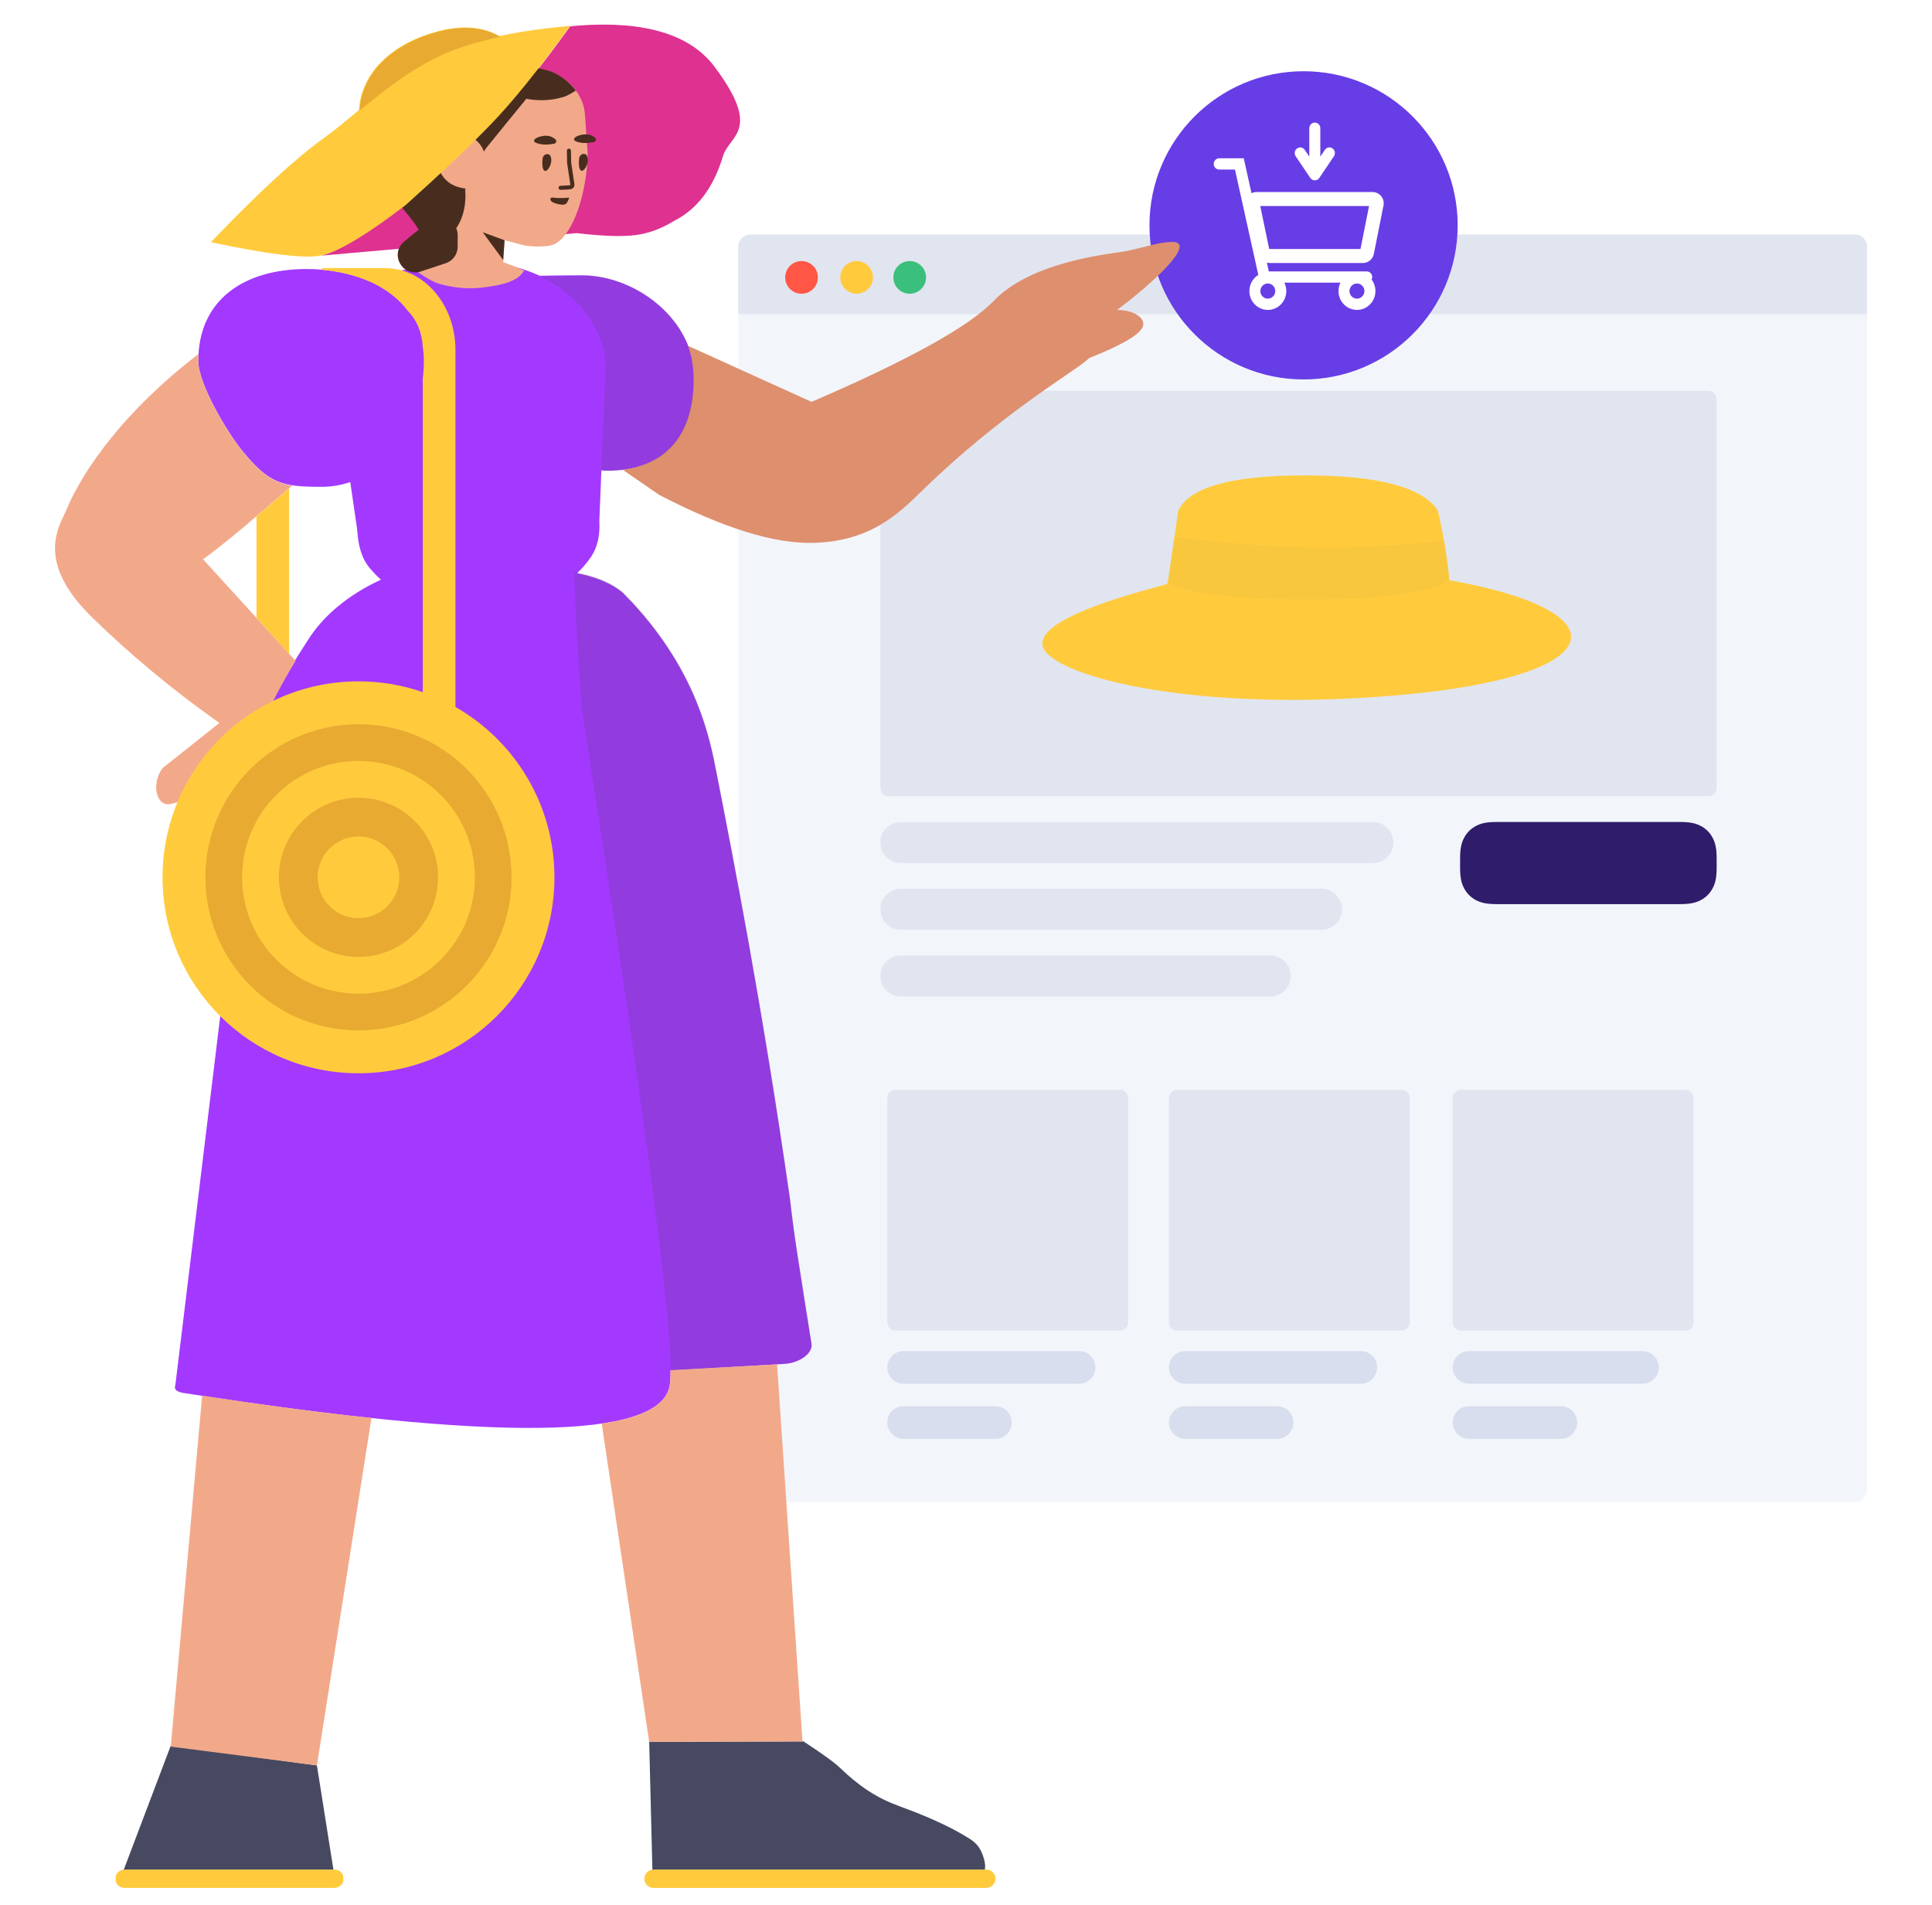<?xml version="1.0" encoding="utf-8"?>
<!-- Generator: Adobe Illustrator 24.1.2, SVG Export Plug-In . SVG Version: 6.00 Build 0)  -->
<svg version="1.1" id="Camada_1" xmlns="http://www.w3.org/2000/svg" xmlns:xlink="http://www.w3.org/1999/xlink" x="0px" y="0px"
	 viewBox="0 0 1216.98 1200" style="enable-background:new 0 0 1216.98 1200;" xml:space="preserve">
<style type="text/css">
	.st0{fill:#F2F6FB;}
	.st1{fill:#E1E5F0;}
	.st2{fill:#FF5645;}
	.st3{fill:#FFCB3D;}
	.st4{fill:#3ABF7C;}
	.st5{fill:#2F1C6A;}
	.st6{fill:#D8DEED;}
	.st7{filter:url(#Adobe_OpacityMaskFilter);}
	.st8{fill-rule:evenodd;clip-rule:evenodd;fill:#FFFFFF;}
	.st9{opacity:0.177;mask:url(#mask-2_1_);fill:#444444;enable-background:new    ;}
	.st10{fill:#673DE6;}
	.st11{fill:#FFFFFF;}
	.st12{fill:#474961;}
	.st13{fill:#DE3190;}
	.st14{fill:#A339FF;}
	.st15{fill:#F2A98A;}
	.st16{opacity:0.177;fill:#444444;enable-background:new    ;}
	.st17{fill:#482D1F;}
	.st18{opacity:0.2;fill:#8C2A00;enable-background:new    ;}
</style>
<g id="Online-shopping">
	<g id="Group_1_" transform="translate(231, 202)">
		<g id="UI-_x2F_-E-commerce-_x2F_-Product-_x2F_-1" transform="translate(696, 80)">
			<g id="Browser" transform="translate(0.548, 0)">
				<path id="Background" class="st0" d="M-454.8-134.27h695.59c4.26,0,7.71,3.45,7.71,7.71v783.02c0,4.26-3.45,7.71-7.71,7.71
					H-454.8c-4.26,0-7.71-3.45-7.71-7.71v-783.02C-462.51-130.82-459.06-134.27-454.8-134.27z"/>
				<path id="Top-bar" class="st1" d="M-462.51-126.55c0-4.27,3.45-7.73,7.71-7.73h695.59c4.26,0,7.71,3.45,7.71,7.73v42.42h-711.02
					V-126.55z"/>
				<circle id="Burron" class="st2" cx="-422.65" cy="-107.27" r="10.29"/>
				<circle id="Burron_1_" class="st3" cx="-387.94" cy="-107.27" r="10.29"/>
				<circle id="Burron_2_" class="st4" cx="-354.51" cy="-107.27" r="10.29"/>
			</g>
			<g id="Product" transform="translate(70, 76)">
				<path id="Combined-Shape" class="st1" d="M-442.48-106.76c0-2.83,2.29-5.13,5.15-5.13h516.5c2.84,0,5.15,2.31,5.15,5.13v245.21
					c0,2.83-2.29,5.13-5.15,5.13h-516.5c-2.84,0-5.15-2.31-5.15-5.13V-106.76z M-429.54,159.75h297.32
					c7.14,0,12.94,5.79,12.94,12.94c0,7.14-5.79,12.94-12.94,12.94h-297.32c-7.14,0-12.94-5.79-12.94-12.94
					C-442.48,165.54-436.68,159.75-429.54,159.75z M-429.54,201.79h265c7.14,0,12.94,5.79,12.94,12.94
					c0,7.14-5.79,12.94-12.94,12.94h-265c-7.14,0-12.94-5.79-12.94-12.94C-442.48,207.58-436.68,201.79-429.54,201.79z
					 M-429.54,243.83h232.68c7.14,0,12.94,5.79,12.94,12.94c0,7.14-5.79,12.94-12.94,12.94h-232.68c-7.14,0-12.94-5.79-12.94-12.94
					C-442.48,249.62-436.68,243.83-429.54,243.83z M-438.1,333.59c0-2.84,2.29-5.13,5.13-5.13h141.45c2.84,0,5.13,2.29,5.13,5.13
					v141.45c0,2.84-2.29,5.13-5.13,5.13h-141.45c-2.84,0-5.13-2.29-5.13-5.13V333.59z M-260.67,333.59c0-2.84,2.29-5.13,5.13-5.13
					h141.45c2.84,0,5.13,2.29,5.13,5.13v141.45c0,2.84-2.29,5.13-5.13,5.13h-141.45c-2.84,0-5.13-2.29-5.13-5.13V333.59z
					 M-81.95,333.59c0-2.84,2.29-5.13,5.13-5.13H64.63c2.84,0,5.13,2.29,5.13,5.13v141.45c0,2.84-2.29,5.13-5.13,5.13H-76.82
					c-2.84,0-5.13-2.29-5.13-5.13V333.59z"/>
				<path id="Button" class="st5" d="M-54.26,159.75H61.31c6.55,0,10.01,0.9,13.15,2.58c3.14,1.68,5.61,4.15,7.29,7.29
					c1.68,3.14,2.58,6.6,2.58,13.15v5.71c0,6.55-0.9,10.01-2.58,13.15c-1.68,3.14-4.15,5.61-7.29,7.29
					c-3.14,1.68-6.6,2.58-13.15,2.58H-54.26c-6.55,0-10.01-0.9-13.15-2.58c-3.14-1.68-5.61-4.15-7.29-7.29
					c-1.68-3.14-2.58-6.6-2.58-13.15v-5.71c0-6.55,0.9-10.01,2.58-13.15c1.68-3.14,4.15-5.61,7.29-7.29
					C-64.26,160.64-60.8,159.75-54.26,159.75z"/>
				<path id="Rectangle" class="st6" d="M-250.38,493.03h110.57c5.68,0,10.29,4.61,10.29,10.29l0,0c0,5.68-4.61,10.29-10.29,10.29
					h-110.57c-5.68,0-10.29-4.61-10.29-10.29l0,0C-260.67,497.63-256.07,493.03-250.38,493.03z"/>
				<path id="Rectangle_1_" class="st6" d="M-250.38,527.74h57.86c5.68,0,10.29,4.61,10.29,10.29l0,0c0,5.68-4.61,10.29-10.29,10.29
					h-57.86c-5.68,0-10.29-4.61-10.29-10.29l0,0C-260.67,532.35-256.07,527.74-250.38,527.74z"/>
				<path id="Rectangle_2_" class="st6" d="M-427.82,493.03h110.57c5.68,0,10.29,4.61,10.29,10.29l0,0
					c0,5.68-4.61,10.29-10.29,10.29h-110.57c-5.68,0-10.29-4.61-10.29-10.29l0,0C-438.1,497.63-433.5,493.03-427.82,493.03z"/>
				<path id="Rectangle_3_" class="st6" d="M-427.82,527.74h57.86c5.68,0,10.29,4.61,10.29,10.29l0,0c0,5.68-4.61,10.29-10.29,10.29
					h-57.86c-5.68,0-10.29-4.61-10.29-10.29l0,0C-438.1,532.35-433.5,527.74-427.82,527.74z"/>
				<path id="Text" class="st6" d="M-71.67,493.03H37.62c5.68,0,10.29,4.61,10.29,10.29S43.3,513.6,37.62,513.6H-71.67
					c-5.68,0-10.29-4.61-10.29-10.29S-77.35,493.03-71.67,493.03z M-71.67,527.74h57.86c5.68,0,10.29,4.61,10.29,10.29
					s-4.61,10.29-10.29,10.29h-57.86c-5.68,0-10.29-4.61-10.29-10.29S-77.35,527.74-71.67,527.74z"/>
				<g id="Hat" transform="translate(79.548, 42)">
					<g id="Combined-Shape_1_" transform="translate(0, -0)">
						<g id="Mask">
							<path id="path-1_1_" class="st3" d="M-341.07-32.39l6.71-45.92c6.95-14.83,33.54-22.25,79.75-22.25s74.17,7.42,83.86,22.25
								c3.76,16.95,6.15,31.54,7.17,43.77C-52.98-14.92-61.49,25.7-192.86,37.63C-325.5,49.68-412.92,25.58-419.46,7.87
								c-4.36-11.81,20.98-24.94,76-39.4C-342.67-31.82-341.87-32.11-341.07-32.39L-341.07-32.39z"/>
						</g>
						<defs>
							<filter id="Adobe_OpacityMaskFilter" filterUnits="userSpaceOnUse" x="-343.5" y="-61.98" width="181.66" height="39.86">
								<feColorMatrix  type="matrix" values="1 0 0 0 0  0 1 0 0 0  0 0 1 0 0  0 0 0 1 0"/>
							</filter>
						</defs>
						<mask maskUnits="userSpaceOnUse" x="-343.5" y="-61.98" width="181.66" height="39.86" id="mask-2_1_">
							<g class="st7">
								<path id="path-1_2_" class="st8" d="M-341.07-32.39l6.71-45.92c6.95-14.83,33.54-22.25,79.75-22.25s74.17,7.42,83.86,22.25
									c3.76,16.95,6.15,31.54,7.17,43.77C-52.98-14.92-61.49,25.7-192.86,37.63C-325.5,49.68-412.92,25.58-419.46,7.87
									c-4.36-11.81,20.98-24.94,76-39.4C-342.67-31.82-341.87-32.11-341.07-32.39L-341.07-32.39z"/>
							</g>
						</mask>
						<path class="st9" d="M-341.59-39.18l4.98-22.81c30.58,4.08,59.43,6.33,86.53,6.74c27.11,0.41,54.85-0.97,83.24-4.16l5,24.62
							l-2.14-0.02c-4.68,7.12-42.97,12.67-89.52,12.67c-49.71,0-90-6.33-90-14.14C-343.5-37.27-342.84-38.24-341.59-39.18z"/>
					</g>
				</g>
			</g>
		</g>
		<g id="UI-_x2F_-Icons-_x2F_-Online-shopping" transform="translate(898, 0)">
			<g id="Bag">
				<circle id="Oval" class="st10" cx="-307.87" cy="-60.06" r="97.07"/>
				<g id="Group-7" transform="translate(31.458, 24.86)">
					<path id="Combined-Shape_3_" class="st11" d="M-296.48-50.76c1.51,2,2.41,4.51,2.41,7.24c0,6.56-5.21,11.87-11.63,11.87
						c-6.42,0-11.63-5.31-11.63-11.87c0-1.9,0.44-3.7,1.22-5.29h-35.32c0.78,1.59,1.22,3.39,1.22,5.29
						c0,6.56-5.21,11.87-11.63,11.87c-6.42,0-11.63-5.31-11.63-11.87c0-4.32,2.26-8.09,5.63-10.17l-14.7-66.36h-9.92
						c-1.91,0-3.47-1.59-3.47-3.55c0-1.96,1.55-3.55,3.47-3.55h15.46l4.87,22.01c0.42-0.22,0.87-0.39,1.35-0.52
						c0.61-0.17,1.24-0.25,1.87-0.25h73.01c3.9,0,7.06,3.16,7.06,7.06c0,0.46-0.05,0.92-0.14,1.38l-6.09,30.6
						c-0.66,3.3-3.56,5.68-6.92,5.68h-58.52c-0.67,0-1.32-0.09-1.94-0.27l1.23,5.56h61.67c1.91,0,3.47,1.59,3.47,3.55
						C-296.11-51.78-296.25-51.24-296.48-50.76z M-366.63-97.09l5.66,27.07h57.49l5.39-27.07H-366.63z M-361.86-38.75
						c2.6,0,4.7-2.14,4.7-4.77c0-2.63-2.1-4.77-4.7-4.77c-2.6,0-4.7,2.14-4.7,4.77C-366.56-40.89-364.46-38.75-361.86-38.75z
						 M-305.71-38.75c2.6,0,4.7-2.14,4.7-4.77c0-2.63-2.1-4.77-4.7-4.77s-4.7,2.14-4.7,4.77
						C-310.41-40.89-308.31-38.75-305.71-38.75z M-335.72-128.21v-17.89c0-1.96,1.55-3.55,3.47-3.55s3.47,1.59,3.47,3.55v17.89
						l2.87-4.26c1.09-1.61,3.25-2.02,4.82-0.9c1.58,1.11,1.97,3.33,0.88,4.94l-9.14,13.56c-0.13,0.2-0.28,0.39-0.45,0.56
						c-0.01,0.01-0.01,0.01-0.02,0.02c-0.14,0.14-0.29,0.27-0.46,0.39c-0.16,0.12-0.33,0.21-0.51,0.3
						c-0.46,0.22-0.96,0.33-1.46,0.33c-0.01,0-0.03,0-0.04,0c-0.48-0.01-0.97-0.11-1.42-0.33c-0.36-0.17-0.7-0.41-0.99-0.71
						c-0.01-0.01-0.01-0.01-0.02-0.02c0,0-0.01-0.01-0.01-0.01c-0.16-0.17-0.3-0.34-0.42-0.53l-9.14-13.56
						c-1.09-1.61-0.69-3.83,0.88-4.94s3.73-0.71,4.82,0.9L-335.72-128.21z"/>
				</g>
			</g>
		</g>
	</g>
	<g id="Characters-standing-_x2F_-Woman-standing-_x2F_-3" transform="translate(326, 145)">
		<g id="Woman" transform="translate(266, 28)">
			<path id="Base" class="st3" d="M-513.32,1016.18c-3.21,0-5.79-2.23-5.79-4.9v-1.78c0-2.67,2.7-4.9,5.79-4.9h131.79
				c3.21,0,5.79,2.23,5.79,4.9v1.78c0,2.67-2.7,4.9-5.79,4.9H-513.32z M-180.32,1004.61H29.26c3.2,0,5.79,2.59,5.79,5.79
				c0,3.2-2.59,5.79-5.79,5.79h-209.58c-3.2,0-5.79-2.59-5.79-5.79C-186.1,1007.2-183.51,1004.61-180.32,1004.61z"/>
			<path id="Shoes" class="st12" d="M28.35,1004.61h-208.09c-0.45,0-0.89,0.05-1.31,0.15l-2.02-80.59l97.21-0.28
				c11.88,7.77,19.61,13.37,23.18,16.83c5.36,5.18,11.1,9.97,17.35,14.1c15.09,9.9,22.93,9.76,45.88,20.55
				c6.22,2.85,12.19,6.09,18.04,9.72c5.85,3.63,7.85,7.71,9.5,13.85c0.28,1.02,0.29,2.05,0.44,2.95
				C28.56,1003.02,28.49,1003.91,28.35,1004.61z M-381.98,1004.61h-130.77c-0.45,0-0.89,0.05-1.31,0.14l29.63-78.2l92.06,12.47
				L-381.98,1004.61z"/>
			<path id="Hat-Inside" class="st13" d="M-389.24-12.1c11.13-2.9,28.73-13.68,52.81-32.34c22.24-19.34,40.18-36.07,53.84-50.19
				c13.66-14.12,30.24-34.71,49.74-61.78c-0.16,0.01-0.32,0.03-0.47,0.04c2.07-0.24,4.15-0.43,6.24-0.58
				c41.46-2.95,69.82,5.68,85.09,25.87l0-0.01c30.37,40.66,9.47,42.88,5.35,56.58c-5.97,19.88-16.33,33.48-31.09,40.83
				c-7.85,4.84-15.95,7.78-24.31,8.81c-8.36,1.03-20.6,0.6-36.72-1.28L-389.3-12.01L-389.24-12.1z"/>
			<path id="Dress" class="st14" d="M-228.51,188.08c9.47,1.83,20.43,5.37,28.72,12.22c1.26,1.34,3.43,3.52,6.09,6.31
				c40.75,44.07,48.9,85.62,53.11,107.62c10.06,51.32,28.66,145.68,46.21,268.16c0.38,3.73,1.1,9.33,1.96,16.02
				c1.46,11.01,2.78,19.67,5.65,37.6c1.65,10.63,3.62,23.24,5.94,37.52c0.95,6.01-7.75,12.07-17.16,12.59l-71.64,4.19
				c0.04,4.7-0.17,8.04-0.64,10.03c-6.87,33.41-109.03,34.75-306.47,4.03c-4.16-0.79-5.77-2.35-4.84-4.66l48.77-400.75
				c6.26-20.06,17.68-42.71,34.25-67.95c9.77-16,26.04-29.46,46.53-38.87c-2.75-2.38-4.88-4.79-6.79-6.97
				c-5.88-6.64-7.54-16.06-8-22.47c-0.2-1.4-0.27-2.69-0.47-4.09l-4.08-27.98c-5.54,1.94-11.49,3-17.8,3
				c-24.74,0-33.03-1.51-50.28-22.75c-9.89-12.17-27.65-42.31-27.65-56.48c0-38.87,29.23-57.95,68.15-57.95
				c14.24,0,27.95,2.55,39.62,7.69c14.77-7.17,34.98-10.2,57.26-11.23l7.32-0.38c15.78-0.72,30.28,2.38,42.67,8.17
				c7.24-0.18,15.95-0.27,26.13-0.27c36.22,0,71.57,29.23,71.57,65.45s-19.11,57.62-55.33,57.62c-1.16,0-2.32-0.09-3.46-0.28
				l-1.21,29.31c-0.05,1.42-0.12,2.71-0.04,4.12c0.22,6.68-0.76,14.96-5.93,22.04C-222.51,181.59-224.96,184.85-228.51,188.08z"/>
			<path id="Skin" class="st15" d="M-300.44-50.1l0.37-0.81c-0.14-0.12-0.14-0.25-0.14-0.25c-0.32-1.14-1.53-2.11-2.69-2.18
				c-2.34-0.52-5.88-1.62-8.99-4.42c-4.33-4.02-7.13-10.7-5.42-17.48c1.59-6.52,7.48-12.11,13.65-12.3c3.47-0.05,6.39,1.47,6.78,1.7
				c0.01,0.13,0.14,0.12,0.14,0.12c2.66,1.66,6.03-0.44,5.74-3.52l-3.01-32.8c-0.11-2.05,1.34-3.93,3.39-4.17
				c3.72-0.32,7.29-1.03,10.96-2.12c3.95-0.72,6.76-1.26,7.65-1.43c6.24-1.23,17.56-1.44,27.79,2.15c4.34,1.83,8.61,4.57,12.29,8.5
				c0.95,0.98,1.91,2.09,2.88,3.45c0.28,0.37,0.55,0.74,0.84,1.24c2.8,4.23,4.47,9.16,4.74,14.3l1.59,22.96
				c-0.01,2.32,0.11,4.63-0.15,6.96c-2.35,28.83-12.71,49.85-23.29,51.82c-1.27,0.32-8.17,1.33-16.48-0.04
				c-0.78-0.22-0.13,0.01-11.36-3.01c-0.35-0.09-0.69-0.18-1.03-0.27l-0.86,13.78c3.99,1.45,8.37,3.23,13.15,5.34
				c-2.41,4.49-8.11,7.6-17.12,9.31c-13.51,2.57-22.57,2.57-35.01-0.59c-4.8-1.22-10.61-4.49-17.43-9.82
				c6.87-2.45,12.93-4.4,18.2-5.85l1.52-25.71l-0.6-8.98l0.78-7.25L-300.44-50.1z M111.49,22.31c9.76-0.34,19.12,4.94,16.14,10.97
				c-2.44,4.95-13.63,11.37-33.57,19.26c-0.41,0.42-0.87,0.85-1.39,1.3c-9.89,8.51-54.06,33.73-103.73,82.17
				c-15.24,14.86-33,32.33-69.62,32.93c-24.42,0.4-56.43-9.68-96.05-30.22l-22.89-15.78c29.23-3.93,44.56-24.48,44.56-56.92
				c0-7.4-1.23-14.52-3.49-21.16l77.79,35.28c61.23-26.39,99.47-47.6,114.75-63.62c22.91-24.04,69.55-29.18,80.76-30.9
				c11.48-1.77,22.46-6.21,31.63-6.21C162.56-20.61,133.15,6.32,111.49,22.31z M-358.01,720.17l-34.36,218.84l-92.06-11.83
				l19.75-221.08C-425.15,712.13-389.59,716.83-358.01,720.17z M-212.98,723.72c26.05-3.81,40.28-11.6,42.7-23.37
				c0.48-2.02,0.69-5.46,0.64-10.3l67.12-3.65l16.02,237.52l-96.58,0.25L-212.98,723.72z M-405.8,243.24
				c-12.53,20.5-21.42,39.17-26.68,56.02l-2.36,19.37c-13.7,4.79-30.29,9.95-49.39,14.74c-9.26,2.29-12.83-12.53-5.38-22.54
				l35.77-28.44c-29.13-20.62-55.82-42.75-80.04-66.39c-36.81-35.92-20.42-57.9-16.05-68.41c6.91-16.75,28.97-56.05,82.96-97.62
				c-0.09,1.49-0.14,3.02-0.14,4.57c0,14.16,17.76,44.3,27.65,56.48c7.68,9.45,13.58,15,19.95,18.24c3.56,1.86,7.26,2.99,11.48,3.67
				c-20.78,18.05-41.17,35.64-56.08,46.33L-405.8,243.24z"/>
			<path id="Bag_1_" class="st3" d="M-409.89,134.62v104.27l-20.57-22.79v-63.76C-423.8,146.67-416.88,140.68-409.89,134.62z
				 M-305.12,272.32c37.25,21.25,62.37,61.34,62.37,107.29c0,68.17-55.26,123.43-123.43,123.43s-123.43-55.26-123.43-123.43
				s55.26-123.43,123.43-123.43c14.18,0,27.81,2.39,40.49,6.79V65.55c0.44-3.66,0.67-7.34,0.67-11.01c0-3.26-0.25-6.38-0.72-9.36
				c-0.48-9.16-4.07-17.07-9.28-22.26C-346.52,7.5-366.71-1.1-389.19-3.01v-1.13h39.57c25.04,0,44.5,23.4,44.5,51.43V272.32z"/>
			<path id="Shadow-Arm" class="st16" d="M-213.2,123.34l2.53-61.11c0.41-6.97-0.35-14.13-2.76-20.69
				c-6.07-16.77-19.64-31.42-37.93-40.19c9.99-0.32,19.06-0.63,27.2-0.91c16.05-0.56,36.94,8.6,52.14,23.6
				c12.25,12.1,16.98,26.9,16.98,41.97c0,36.22-18.43,57.62-54.64,57.62C-210.87,123.63-212.04,123.53-213.2,123.34z"/>
			<polygon id="Shadow" class="st17" points="-275.04,-9.16 -287.93,-26.71 -274.16,-21.66 			"/>
			
				<g id="Face" transform="translate(213.162, 78.709) rotate(9) translate(-213.162, -78.709) translate(163.662, 23.709)">
				<path id="Eyes" class="st17" d="M-409.2-26.18c-0.11-1.54,0.95-3.02,2.48-3.26c1.02-0.16,1.99,0.21,2.63,1.8
					c1.79,3.88-1.08,10.45-3.2,8.58C-408.68-20.41-409.12-23.98-409.2-26.18z M-431.92-22.45c-0.11-1.54,0.95-3.02,2.48-3.26
					c1.02-0.16,1.99,0.21,2.63,1.8c1.79,3.88-1.08,10.45-3.2,8.58C-431.39-16.68-431.83-20.25-431.92-22.45z"/>
				<path id="Mouth" class="st17" d="M-419.17,4.17c-0.93-0.11-3.19-0.41-3.79-1.74c-0.04-0.25-0.23-0.61-0.14-0.89
					c0.37-0.97,1.97-0.7,4.28-0.94c4.08-0.52,7.33-1.42,7.33-1.42s-0.49,2.68-1,3.54C-413.45,4.96-417.72,4.33-419.17,4.17z"/>
				<path id="Hair" class="st17" d="M-401.67-37.79c-2.46,0.91-6.32,2.04-9.91,1.57c-5.98-0.75-0.89-4.81,4.32-5.63
					c2.54-0.4,4.63,0.44,5.93,1.27C-400.19-39.98-400.44-38.24-401.67-37.79z M-426.15-32.87c-2.46,0.91-6.32,2.04-10.18,1.48
					c-5.96-0.62-0.89-4.81,4.32-5.63c2.67-0.42,4.75,0.42,6.06,1.25C-424.67-35.06-424.92-33.33-426.15-32.87z M-525.97-24.7
					c-1.16-6.57-1.23-14.75,2.61-22.72c2.46-5.12,5.98-8.37,7.52-9.75c8.44-7.31,16.31-6.75,35.16-12.07
					c1.48-0.45,3.94-1.23,7.16-2.18c1.36-0.42,2.46-0.79,3.57-1.15c3.79-1.33,6.48-2.3,7.33-2.61c5.98-2.19,17.12-4.17,27.79-2.23
					c4.58,1.13,9.22,3.17,13.47,6.47c1.09,0.82,2.22,1.76,3.39,2.96c-2.02,1.61-4.32,3.81-7.17,5.21
					c-8.95,4.27-17.49,4.9-22.79,4.71c-6.84,11.71-13.59,23.26-20.31,34.94c-0.25,0.63-0.52,1.31-0.78,2.02l-1.82-2.52
					c0,0-2.87-3.6-7.88-5.55c-0.43-0.17-3.55-1.22-6.97-0.62c-6.06,1.16-11,7.6-11.55,14.29c-0.75,6.99,3.06,13.15,7.94,16.32
					s10.22,2.95,11.94,2.98l0.57-0.18c-0.08,0.29-0.17,0.58-0.25,0.87c0.67,2.46,3.39,14.15-1.76,24.91
					c0.82,1.27,1.4,2.73,1.63,4.33l1.09,7c0.74,4.71-1.58,9.27-5.84,11.49l-14.81,7.62c-10.55,5.4-20.92-7.51-13.42-16.73
					c2.92-3.47,5.72-6.54,8.18-9.1c-2.32-2.74-5.65-6.15-10.45-10.27c-16.08-13.8-13.6-48.51-13.6-48.51L-525.97-24.7z"/>
				<path id="Nose" class="st17" d="M-413.74-22.75l-0.04-0.16l0.03,0.08L-413.74-22.75z M-409.59-9.65
					c0.47,1.41-0.42,2.99-1.83,3.46c-0.16,0.05-0.3,0.09-0.44,0.14c-0.88,0.26-1.71,0.45-3.25,0.75c-0.24,0.05-1.14,0.23-1.15,0.23
					c-0.5,0.1-0.91,0.18-1.34,0.27c-0.7,0.14-1.37-0.31-1.52-1c-0.14-0.7,0.31-1.37,1-1.52c0.43-0.09,0.84-0.17,1.35-0.27
					c0.01,0,0.92-0.18,1.15-0.23c1.47-0.29,2.24-0.47,3.02-0.7c0.13-0.04,0.25-0.08,0.37-0.11c0.1-0.03,0.19-0.2,0.18-0.22
					l-4.19-13.29l-0.04-0.16l-1.31-7.47c-0.12-0.7,0.34-1.37,1.04-1.49c0.7-0.12,1.37,0.34,1.49,1.04l1.3,7.39L-409.59-9.65z"/>
			</g>
			<path id="Shadow-Arm_1_" class="st18" d="M111.43,22.31c9.76-0.34,19.12,4.94,16.14,10.97c-2.44,4.95-13.63,11.37-33.57,19.26
				c-0.41,0.42-0.87,0.85-1.39,1.3c-9.89,8.51-54.06,33.73-103.73,82.17c-15.24,14.86-33,32.33-69.62,32.93
				c-24.42,0.4-56.43-9.68-96.05-30.22l-22.89-15.78c29.23-3.93,44.56-24.48,44.56-56.92c0-7.4-1.22-14.51-3.48-21.14l77.78,35.26
				c61.23-26.39,99.47-47.6,114.75-63.62c22.91-24.04,69.55-29.18,80.76-30.9c11.48-1.77,22.46-6.21,31.63-6.21
				C162.5-20.61,133.09,6.32,111.43,22.31z"/>
			<path id="Hat_1_" class="st3" d="M-365.89-103.69c1.54-25.35,23.32-42.97,50.27-49.78c15.09-3.81,27.79-2.75,38.1,3.19
				c13.18-2.83,28.06-4.96,44.64-6.4c-19.5,27.07-36.09,47.66-49.74,61.78c-13.66,14.12-31.63,31.16-53.91,51.11
				c-26.12,20.01-44.59,30.71-55.39,32.09c-10.8,1.38-33.22-1.53-67.25-8.74c29.7-31.06,53.46-52.95,71.28-65.68
				C-381.51-90.68-374.11-96.93-365.89-103.69z"/>
			<path id="Shadow-Hat" class="st18" d="M-365.53-103.32c1.5-25.39,23.3-43.05,50.27-49.85c15.22-3.84,28.01-2.73,38.36,3.34
				c-14.46,3.08-26.89,6.99-37.27,11.73C-333.11-129.45-350.65-115.56-365.53-103.32L-365.53-103.32z"/>
			<path id="Shadow-Dress" class="st16" d="M-233.58,186.66c10.41,1.47,24.01,4.94,33.86,13.08c1.26,1.34,3.43,3.52,6.09,6.31
				c40.75,44.07,48.9,85.62,53.11,107.62c10.06,51.32,28.66,145.68,46.21,268.16c0.38,3.73,1.1,9.33,1.96,16.02
				c1.46,11.01,2.78,19.67,5.65,37.6c1.65,10.63,3.62,23.24,5.94,37.52c0.95,6.01-7.17,12.47-16.58,12.99l-72.09,4.07
				c-0.19-39.51-18.88-178.29-56.05-416.34c-2.68-36.71-4.25-65.29-4.71-85.72C-231.37,187.57-232.48,187.13-233.58,186.66z"/>
			<path id="Shadow-Bag" class="st18" d="M-366.18,476.04c-53.26,0-96.43-43.17-96.43-96.43s43.17-96.43,96.43-96.43
				s96.43,43.17,96.43,96.43S-312.92,476.04-366.18,476.04z M-366.18,452.9c40.48,0,73.29-32.81,73.29-73.29
				s-32.81-73.29-73.29-73.29s-73.29,32.81-73.29,73.29S-406.65,452.9-366.18,452.9z M-366.18,429.76
				c-27.69,0-50.14-22.45-50.14-50.14c0-27.69,22.45-50.14,50.14-50.14s50.14,22.45,50.14,50.14
				C-316.03,407.3-338.48,429.76-366.18,429.76z M-366.18,405.33c14.2,0,25.71-11.51,25.71-25.71s-11.51-25.71-25.71-25.71
				s-25.71,11.51-25.71,25.71S-380.38,405.33-366.18,405.33z"/>
		</g>
	</g>
</g>
</svg>
